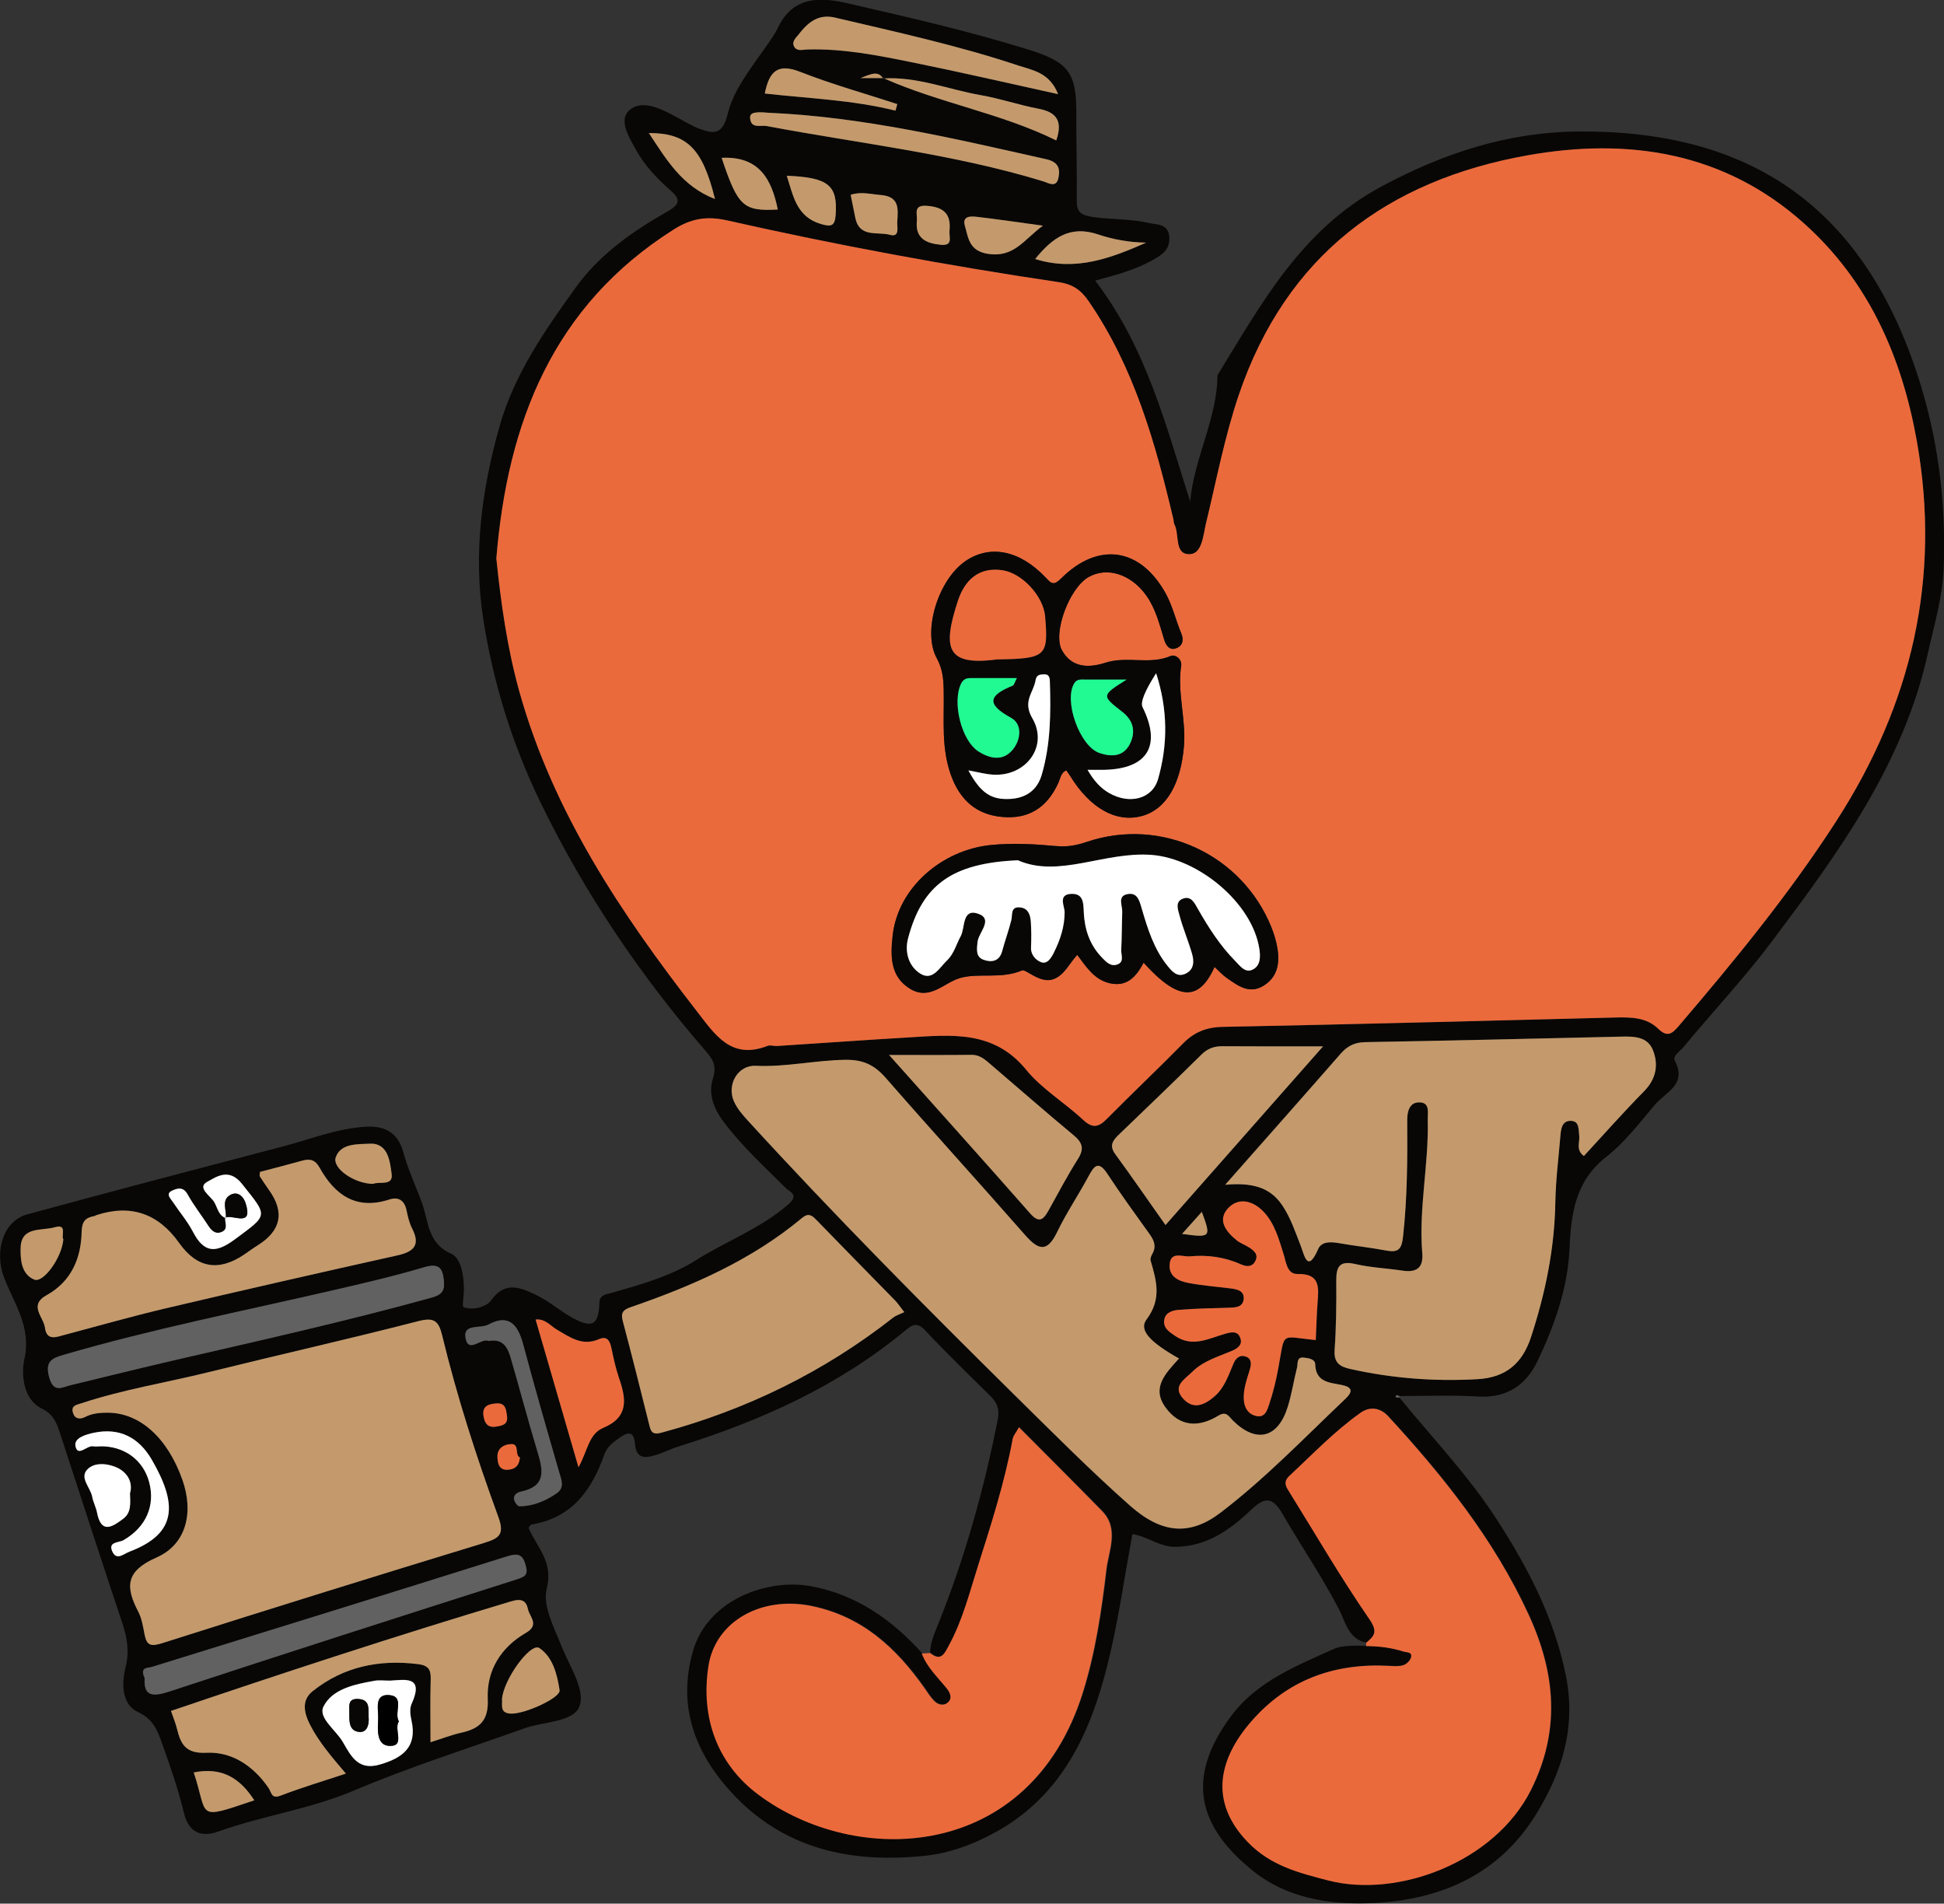 <?xml version="1.0" encoding="UTF-8"?>
<svg id="_레이어_2" data-name="레이어 2" xmlns="http://www.w3.org/2000/svg" viewBox="0 0 305.02 298.62">
  <rect x="0" y="0" width="305.02" height="298.62" fill="#333333" stroke="none"/>
  <defs>
    <style>
      .cls-1 {
        fill: #eb6a3c;
      }

      .cls-2 {
        fill: #fff;
      }

      .cls-3 {
        fill: #c49a6c;
      }

      .cls-4 {
        fill: #21f993;
      }

      .cls-5 {
        fill: #080706;
      }

      .cls-6 {
        fill: #616161;
      }
    </style>
  </defs>
  <g id="_레이어_1-2" data-name="레이어 1">
    <g>
      <path class="cls-5" d="m145.93,259.3c.03-1.61.66-2.99,1.26-4.49,4.18-10.38,7.19-21.13,9.36-32.12.3-1.54-.05-2.6-1.09-3.63-3.45-3.42-6.95-6.79-10.27-10.34-1.35-1.44-2.07-.9-3.28.1-10.44,8.62-22.54,14.05-35.34,18.05-1.29.4-2.48,1.01-3.75,1.4-1.66.51-2.99.52-3.18-1.71-.2-2.39-1.34-1.81-2.67-.86-.93.66-1.76,1.36-2.16,2.48-1.95,5.54-5.03,9.9-11.34,10.95-.29.05-.51.51-.54.53,1.33,3.14,3.94,5.29,2.85,9.57-.67,2.66,1.17,6.11,2.33,9.02,1.24,3.11,3.7,6.72,2.85,9.31-.86,2.61-5.57,2.46-8.59,3.53-8.97,3.2-18.08,6.08-26.84,9.79-6.9,2.93-14.29,3.92-21.26,6.42-2.61.93-4.64.29-5.42-2.94-.87-3.6-2.08-7.14-3.34-10.64-.73-2.04-1.32-3.98-3.86-5.15-2.54-1.18-2.6-4.44-1.96-6.96.63-2.49.28-4.66-.49-6.96-3.33-10.02-6.6-20.05-9.87-30.09-.5-1.52-1.07-2.76-2.72-3.57-3.26-1.59-3.21-5.91-2.79-7.76,1.17-5.21-1.75-8.91-3.25-13.01-1.39-3.79-.22-8.65,3.72-9.73,13.38-3.65,26.8-7.16,40.21-10.68,4.3-1.13,8.44-2.82,12.99-3.07,3.17-.17,5.03,1.21,5.78,3.98.76,2.82,2.04,5.45,3,8.17.95,2.69.84,6.18,4.52,7.78,1.57.68,1.99,3.45,2,5.57,0,.98-.32,2.73-.06,2.82,1.58.54,3.62-.07,4.34-1.09,2.21-3.11,4.67-1.95,7.03-.84,2.09.99,3.87,2.62,5.93,3.71,2.93,1.56,3.91.93,4.01-2.41.04-1.36,1.01-1.36,1.89-1.61,4.56-1.3,9.25-2.6,13.21-5.1,4.81-3.04,10.24-5.01,14.6-8.84,1.68-1.48.15-1.92-.39-2.46-3.41-3.4-6.95-6.61-9.87-10.52-1.67-2.24-2.34-4.47-1.61-6.77.61-1.91,0-2.92-1.05-4.14-10.33-11.91-19.09-24.86-26-39.08-4.44-9.15-7.43-18.75-8.99-28.74-1.59-10.22-.26-20.33,2.53-30.23,2.31-8.18,7.05-15.01,11.96-21.82,3.83-5.3,8.97-8.85,14.45-11.97,2.34-1.33,1.69-2.18.29-3.41-2.03-1.79-3.85-3.72-5.21-6.13-1.17-2.07-2.83-4.76-1.13-6.29,2.04-1.84,5.12-.18,7.38,1.02,1.22.65,2.5,1.46,3.75,1.9,1.91.67,3.49,1.11,4.32-2.34.91-3.81,3.69-7.26,6.03-10.6.67-.96,1.43-2.02,1.89-3.01,2.36-4.96,6.74-4.72,10.73-3.81,9.5,2.18,19.01,4.35,28.35,7.24,6.46,2,7.75,3.57,7.71,10.25-.02,4.48.11,8.97.07,13.45-.02,1.86.59,2.33,2.53,2.62,2.92.43,5.91.26,8.74.94,1.1.26,3.17.04,3.25,2.28.07,1.95-1.11,2.69-2.61,3.54-2.73,1.53-5.71,2.33-9.03,3.22,8.01,10.44,11.1,22.69,14.91,34.67.61-6.88,4.24-12.98,4.28-19.82,6.91-11.24,13.12-22.8,25.62-29.55,9.83-5.31,20-8.6,30.93-8.69,26.19-.23,44.33,11.05,53.22,37.96,3.25,9.85,4.57,20.01,4.18,30.46-.17,4.63-1.47,8.86-2.44,13.26-3.85,17.54-14.11,31.53-24.59,45.47-4.33,5.76-9.27,10.99-13.84,16.53-.54.65-1.71,1.34-1.31,2.1,1.96,3.73-1.47,4.93-3.12,6.87-2.41,2.84-4.71,5.9-7.61,8.16-4.84,3.77-5.56,8.86-5.79,14.31-.27,6.34-2.38,12.19-5.05,17.8-1.77,3.72-4.83,5.8-9.31,5.52-4.09-.25-8.2-.07-12.3-.07-.25-.11-.53-.39-.64.14.2.03.4.05.6.08,5.13,6.32,10.8,12.2,15.25,19.09,4.91,7.6,9.02,15.44,10.86,24.5,1.66,8.2-.62,15.27-4.74,21.91-6.03,9.73-15.62,13.56-26.51,13.84-6.22.16-12.61-.9-17.76-5.02-8.89-7.11-10.6-14.77-3.54-24.3,4.08-5.52,10.34-7.93,16.25-10.62,1.06-.48,3.31-.52,5.02-.43,1.97.01,3.91.23,5.8.84.56.18,1.42.03,1.25.9-.1.49-.68,1.07-1.17,1.24-.67.23-1.47.17-2.21.13-8.61-.48-16,2.15-21.73,8.75-4.99,5.75-6.69,12.45-.56,18.84,3.59,3.75,7.99,4.85,12.64,6.06,10.91,2.83,26.14-2.83,31.83-14.18,4.66-9.29,3.87-18.33-.36-27.51-5.44-11.8-13.42-21.77-22.12-31.21-.78-.84-2.42-1.76-4.26-.45-4.09,2.89-7.49,6.48-11.12,9.85-.82.76-.78,1.38-.26,2.22,4.23,6.79,8.25,13.73,12.79,20.32,1.37,1.99.74,2.61-.52,3.69-2.84-.52-3.34-3.35-4.29-5.19-2.7-5.22-6.02-10.04-8.94-15.1-1.64-2.84-2.96-2.37-4.94-.48-3.31,3.15-6.96,5.7-11.85,5.74-2.46.02-4.29-1.64-6.7-1.99-1.29,6.85-2.24,13.91-3.98,20.76-2.68,10.52-7.07,20.09-17.17,25.81-3.6,2.04-7.49,3.48-11.46,3.89-11.52,1.2-22.14-1.01-30.37-10.01-5.75-6.29-8.4-13.56-5.99-22.05,2.35-8.28,11.88-11.43,18.43-10.25,7.15,1.28,12.78,5.24,17.56,10.54.83,2.19,2.54,3.75,3.95,5.52.51.63.82,1.42.29,2.02-.67.76-1.62.58-2.3-.1-.6-.6-1.06-1.36-1.55-2.06-4.44-6.29-9.79-11.21-17.7-12.83-7.82-1.6-15.07,2.36-16.16,9.44-1.25,8.13,1.43,15.38,7.84,20.16,15.3,11.42,42.52,10.59,50.88-15.96,1.99-6.32,2.95-12.9,3.72-19.41.33-2.8,2.04-6.34-.68-9.12-4.26-4.34-8.57-8.63-13.04-13.14-.45.81-.88,1.28-.98,1.82-1.26,6.75-3.34,13.29-5.41,19.81-1.35,4.25-2.44,8.62-4.6,12.58-.67,1.22-1.23,2.63-2.95,1.19Zm-7.37-246.99c-.74-1.17-1.67-.83-3.53-.06h3.58c8.81,3.94,18.43,5.49,27.13,9.78,1.1-3.19-.09-4.46-2.82-4.98-3.05-.58-6.01-1.6-9.06-2.13-5.09-.89-9.99-2.96-15.3-2.61ZM35.43,191.09l-.1-.1c-.09.79.56,1.82-.56,2.27-.97.39-1.59-.2-2.1-1-1.07-1.65-2.3-3.21-3.25-4.93-.71-1.29-1.74-.88-2.47-.53-1.01.49-.16,1.24.2,1.79,1.02,1.55,2.25,2.99,3.11,4.62,1.76,3.37,3.57,3.45,6.61,1.19,5.27-3.91,5.21-3.52,1.09-8.7-2.05-2.58-4.08-1.04-5.43-.32-1.67.89.42,2.17,1.03,3.11.57.88.68,2.16,1.87,2.6Zm42.45-103.53c.72,6.99,1.7,14.1,3.65,21.05,5.29,18.84,15.92,34.71,27.74,49.93,2.88,3.72,5.39,7.78,11.17,5.53.43-.17.99.05,1.48.02,6.9-.45,13.8-.94,20.71-1.35,6.68-.4,13.31-1.14,18.38,5.07,2.48,3.04,6.05,5.16,8.96,7.88,1.47,1.37,2.4,1.15,3.69-.15,3.95-3.98,8.02-7.84,11.95-11.83,1.76-1.79,3.66-2.57,6.25-2.62,20.54-.4,41.07-.95,61.61-1.47,2.41-.06,4.86-.03,6.68,1.73,1.4,1.36,2.13.92,3.19-.32,8.82-10.32,17.42-20.79,24.8-32.24,11.81-18.31,16.45-38.09,12.62-59.61-2.34-13.17-7.55-25.06-17.73-34.16-12.51-11.18-27.57-13.46-43.38-10.64-21.95,3.92-37.81,15.72-45.24,37.49-2.25,6.61-3.53,13.44-5.17,20.2-.43,1.75-.58,4.78-2.51,4.87-2.56.11-1.59-3.12-2.48-4.73-.11-.21-.08-.49-.13-.73-2.84-12.02-6.17-23.85-13.29-34.21-1.17-1.7-2.42-2.66-4.7-3-17.46-2.6-34.83-5.81-52.05-9.69-3.25-.73-5.7-.26-8.38,1.44-18.87,11.95-26.05,30.16-27.81,51.55Zm107.1,125.56c-4.47-2.52-6.37-4.43-5.11-6.12,2.43-3.25,1.55-6.1.65-9.25-.09-.31.09-.75.27-1.06.66-1.16.29-2.09-.43-3.08-2.25-3.13-4.51-6.25-6.63-9.47-1.4-2.12-2.06-1.28-2.95.38-1.59,2.95-3.48,5.75-4.93,8.76-1.6,3.32-2.99,2.79-5.07.42-7.21-8.24-14.59-16.33-21.8-24.58-1.76-2.02-3.52-2.9-6.34-2.86-4.72.06-9.32,1.16-14.07.94-2.85-.13-4.59,2.98-3.42,5.6.49,1.1,1.34,2.08,2.17,2.99,13.53,14.8,27.64,29.03,41.91,43.11,5.94,5.85,11.82,11.78,18.06,17.3,5.03,4.45,9.45,4.72,14.22,1.08,7.03-5.37,13.17-11.77,19.58-17.85,1.18-1.12,1.11-1.83-.61-2.17-1.9-.38-4.06-.4-4.14-3.27-.02-.79-1.11-.95-1.81-1.02-1.15-.11-.88.96-1.04,1.58-.52,2.05-.83,4.15-1.46,6.16-1.52,4.9-4.92,5.75-8.56,2.18-.71-.69-1.03-1.61-2.36-.79-3.04,1.85-6.02,1.76-8.24-1.29-2.25-3.08-.07-5.32,2.09-7.68Zm7.28-27.28c4.01-.35,6.93.27,8.91,3.22,1.34,1.99,2.06,4.23,2.93,6.43.55,1.39,1.03,4.28,2.7.45.55-1.26,2.02-1.16,3.33-.93,2.45.43,4.93.69,7.37,1.15,1.93.36,2.41-.22,2.63-2.24.67-6.06.69-12.12.65-18.2,0-1.38.36-2.75,1.79-2.8,1.86-.06,1.4,1.61,1.43,2.81.17,6.95-1.44,13.83-.86,20.8.2,2.38-.91,3.11-3.12,2.78-2.46-.37-4.97-.47-7.38-1.03-2.54-.59-3.01.47-2.99,2.67.04,3.61,0,7.23-.26,10.83-.14,2,.83,2.6,2.46,2.96,6.58,1.47,13.22,1.98,19.95,1.6,4.43-.25,7.05-2.46,8.41-6.62,2.25-6.88,3.69-13.87,3.81-21.14.06-3.45.5-6.9.79-10.35.1-1.14.24-2.5,1.72-2.41,1.27.08,1.12,1.36,1.24,2.35.12,1-.58,2.2.73,3.16,3.15-3.41,6.19-6.86,9.42-10.13,1.93-1.95,2.32-4.19,1.41-6.48-.87-2.19-3.08-2.16-5.15-2.11-13.33.32-26.65.63-39.98.86-1.65.03-2.79.59-3.85,1.8-5.81,6.65-11.67,13.26-18.11,20.55ZM16.97,221.6c4.99.06,9.33,3.98,11.64,10.55,1.78,5.04.67,10.1-4.08,12.18-4.84,2.12-4.89,4.58-2.86,8.47.56,1.07.76,2.35.99,3.56.34,1.77.97,1.97,2.8,1.39,16.83-5.36,33.7-10.59,50.59-15.75,2.4-.73,3.09-1.42,2.11-4.08-3.41-9.32-6.46-18.78-8.8-28.43-.56-2.31-1.28-2.88-3.76-2.24-10.93,2.82-21.94,5.3-32.9,8-6.62,1.63-13.38,2.71-19.88,4.86-.86.28-1.8.38-1.34,1.64.36.99,1.27.82,1.85.53,1.17-.6,2.37-.67,3.62-.68Zm124.91-15.76c-.81-1.03-1.07-1.44-1.4-1.78-4.17-4.27-8.36-8.51-12.51-12.8-.73-.75-1.27-.92-2.15-.18-7.94,6.62-17.24,10.67-26.89,13.99-1.17.4-1.56.88-1.23,2.13,1.43,5.38,2.79,10.78,4.13,16.19.27,1.08.43,1.77,1.9,1.37,13.35-3.59,25.51-9.52,36.4-18.06.49-.38,1.12-.56,1.74-.86Zm-101.07-22.01c-.03.43-.1.59-.04.67.47.73.94,1.45,1.45,2.16q3.74,5.21-1.73,8.66c-.73.46-1.44.98-2.16,1.47q-6.03,4.08-10.2-1.81-4.96-7-12.99-4.37c-.12.04-.22.13-.34.15-1.39.25-1.93.85-1.97,2.48-.1,4.17-1.64,7.78-5.49,9.92-2.89,1.61-.48,3.42-.27,5.09.28,2.16,1.81,1.47,3.14,1.12,5.27-1.4,10.53-2.9,15.84-4.15,12.07-2.84,24.17-5.6,36.28-8.29,2.61-.58,3.7-1.59,2.34-4.25-.45-.87-.67-1.87-.87-2.84-.33-1.55-1.26-2.14-2.7-1.68-5.22,1.69-8.55-.71-10.95-5.02-.69-1.24-1.52-1.41-2.74-1.07-2.22.62-4.45,1.19-6.58,1.75Zm26.74,89.47c1.83-.58,3.31-1.16,4.84-1.5,2.88-.64,4.3-1.9,4.14-5.27-.2-4.49,2.08-8.13,5.99-10.39,2.17-1.26.58-2.5.33-3.68-.29-1.34-.96-1.76-2.65-1.26-17.91,5.35-35.66,11.18-53.37,17.19.33.98.71,1.87.94,2.8.6,2.43,1.36,3.93,4.62,3.76,4.03-.2,7.38,2.1,9.72,5.48.53.77.42,1.82,1.96,1.23,3.24-1.25,6.59-2.24,10.2-3.44-2.25-2.63-4.18-4.88-5.56-7.54-.99-1.91-1.49-3.93.35-5.39,4.84-3.86,10.46-5.01,16.56-4.24,1.58.2,2.01.85,1.96,2.36-.1,3.21-.03,6.42-.03,9.89Zm140.04-109.16c-5.85,0-10.81.02-15.77-.02-1.32-.01-2.34.35-3.31,1.31-4.25,4.2-8.56,8.33-12.87,12.47-.96.93-1.68,1.73-.65,3.15,2.63,3.59,5.15,7.25,7.88,11.12,8.22-9.32,16.18-18.34,24.72-28.03Zm-1.12,46.07c.09-1.98.13-3.96.29-5.94.19-2.37.38-4.49-3.13-4.42-1.67.04-1.8-1.83-2.2-3.09-.75-2.38-1.39-4.83-3.15-6.68-1.65-1.73-3.93-2.33-5.59-.52-1.71,1.87-.26,3.69,1.41,5.03.57.46,1.32.7,1.94,1.11.74.49,1.48,1.07.95,2.11-.52,1.01-1.45.88-2.26.52-2.57-1.15-5.26-1.51-8.02-1.25-1.16.11-3.08-.89-3.17,1.39-.07,1.85,1.49,2.51,2.99,2.79,2.19.41,4.43.58,6.64.86,1.04.13,2.14.41,1.99,1.7-.14,1.24-1.28,1.28-2.31,1.32-2.61.08-5.22.12-7.82.33-.94.08-2.11.34-2.32,1.53-.23,1.31.75,1.92,1.73,2.58,2.71,1.82,5.21.39,7.77-.34,1.02-.29,2.06-.55,2.46.76.32,1.06-.62,1.6-1.39,1.92-2.17.92-4.49,1.57-6.2,3.29-1.15,1.16-3.22,2.24-1.38,4.23,1.65,1.78,3.42.89,4.93-.43,1.55-1.36,2.15-3.31,2.94-5.13.4-.93,1.09-1.43,2.05-1.03.85.36.71,1.31.52,1.95-.46,1.55-1.05,3.06-.96,4.72.07,1.23.61,2.23,1.81,2.57,1.55.44,1.89-.95,2.21-1.92.58-1.76,1.03-3.58,1.37-5.41,1.12-6.06.19-5.09,5.93-4.55Zm-136.8-8.92c-.16-1.89-.41-3.31-3.08-2.52-4.74,1.41-9.57,2.53-14.39,3.64-14.11,3.26-28.33,6.06-42.25,10.12-1.98.58-2.89,1.13-2.23,3.53.68,2.48,1.97,1.56,3.36,1.22,5.53-1.34,11.06-2.71,16.6-3.99,13.27-3.06,26.56-6.03,39.69-9.65,1.31-.36,2.41-.71,2.29-2.36Zm69.82-35.8c7.92,8.87,15.07,16.81,22.12,24.84,1.44,1.64,2.11.99,2.91-.44,1.51-2.71,2.96-5.47,4.62-8.09,1.03-1.62.68-2.58-.71-3.73-4.4-3.65-8.7-7.43-13.05-11.14-.84-.71-1.64-1.46-2.91-1.45-3.95.05-7.9.02-12.98.02Zm-116.79,97.75c-.18,2.81,1.17,3,3.87,2.11,18.11-5.96,36.26-11.78,54.43-17.57,1.31-.42,1.92-.67,1.49-2.21-.5-1.79-1.24-1.96-2.95-1.41-18.53,5.83-37.1,11.56-55.66,17.32-.74.23-1.98-.02-1.18,1.77Zm68.07-33.1c1.43-2.56,1.61-5.22,3.85-6.16,4.09-1.71,3.63-4.57,2.5-7.84-.53-1.52-.86-3.12-1.19-4.7-.24-1.15-.66-1.94-1.99-1.37-2.59,1.12-4.53-.32-6.58-1.52-1-.59-1.83-1.73-3.32-1.57,2.23,7.69,4.37,15.04,6.72,23.14ZM166.03,14.77c-1.32-3.39-4.03-3.75-6.2-4.47-9.43-3.14-19.13-5.25-28.79-7.53-2.64-.62-4.26.76-5.69,2.61-.43.55-1.17,1.14-.72,1.95.44.78,1.33.46,2.02.44,5.64-.17,11.13.93,16.61,2.04,7.39,1.5,14.74,3.2,22.79,4.97Zm-45.48,2.92c-2.13-.21-2.9,0-2.85.8.12,1.77,1.63,1.1,2.59,1.28,14.5,2.74,29.23,4.34,43.42,8.68.8.25,2.02,1.09,2.37-.55.31-1.49-.03-2.5-1.9-2.92-14.41-3.23-28.78-6.66-43.62-7.29Zm-43.87,192.67c2.27-.42,2.98,1.07,3.45,2.69,1.42,4.87,2.71,9.79,4.18,14.65.87,2.87,1.47,5.43-2.54,6.28-.57.12-1.26.49-1.12,1.25.08.41.54,1.06.83,1.06,2.16,0,4.09-.83,5.83-2.02,1.33-.91.76-2.12.4-3.35-1.92-6.66-3.85-13.33-5.64-20.03-.82-3.06-2.22-4.85-5.48-3.09-1.24.67-4.05-.22-3.54,2.2.5,2.33,2.47-.2,3.61.37Zm-15.37,53.26c-1.05,0-1.82-.11-2.54.02-3.09.56-6.59,1.26-8,4.03-.9,1.78,1.94,3.69,3.03,5.58,1.36,2.37,2.48,4.51,5.85,3.52,3.54-1.04,5.86-2.74,4.92-6.92-.19-.83-.31-1.86.02-2.58,2.02-4.45-1.05-3.78-3.28-3.66Zm-45.6-36.74c3.74-.07,6.77,2.12,7.7,5.61.99,3.72-.52,7.09-4.02,9.11-.73.42-2.43.22-1.78,1.73.67,1.56,1.79.42,2.75.06,7.63-2.9,7.39-7.65,3.45-14.44-2.01-3.46-5.03-5.04-9.06-4.2-1.28.27-3.17.81-2.9,2.11.37,1.75,1.78-.16,2.76.02.36.06.74.01,1.11.01Zm63.06,39.62c.09,1.01-.4,2.27,1.45,2.32,2.15.05,7.76-2.48,7.58-3.68-.37-2.51-1.06-5.16-3.16-6.6-1.37-.94-5.61,4.86-5.88,7.97ZM140.5,17.36c.1-.35.19-.69.29-1.04-5.08-1.66-10.25-3.09-15.22-5.05-3.55-1.4-4.88-.09-5.57,3.39,6.96.79,13.83,1.02,20.5,2.69Zm39.31,20.71c-2.6-.03-5.16-.5-7.5-1.28-4.44-1.5-7.18.51-9.9,3.85,6.41,1.99,11.91-.16,17.4-2.56ZM20.4,234.19c.47-1.7-.45-3.26-2.12-4-1.42-.63-3.45-.85-4.57.29-1.32,1.34.47,2.85.74,4.32.15.84.59,1.63.75,2.46.66,3.42,2.4,2.27,4.12.98,1.27-.95,1.13-2.37,1.06-4.05ZM163.63,35.4c-3.89-.53-7.13-1.01-10.39-1.39-.94-.11-2.29-.14-1.85,1.39.56,1.94.64,4,3.74,4.44,4,.56,5.54-2.26,8.5-4.44Zm-51.45-4.19c-1.94-7.92-4.39-10.36-10.37-10.35,2.75,4.17,5.2,8.35,10.37,10.35Zm1.05-6.46c2.55,7.64,3.38,8.41,8.81,8.11-.95-4.7-2.88-8.41-8.81-8.11Zm-54.68,160.95c.95-.42,3.15.39,2.9-1.53-.26-1.97-.55-4.94-3.46-4.77-1.8.1-4.51-.1-5.3,2.11-.63,1.75,2.96,4.2,5.86,4.19Zm-28.15,92.33c2.33,7,.18,7.52,9.5,4.37-2.21-3.43-5.02-5.27-9.5-4.37ZM123.45,27.57c1.01,3.14,1.5,6.45,5.39,7.57,1.59.46,2.16.34,2.28-1.47.32-4.61-1.12-5.84-7.67-6.11ZM9.94,194.41c-.41-.52.71-2.49-1.36-1.89-2.01.59-5.25-.18-5.34,3.19-.05,1.77.06,4.17,2.13,5.01,1.45.59,4.34-3.45,4.57-6.31ZM133.48,30.56c.25,1.24.49,2.42.73,3.61.64,3.18,3.49,2.13,5.41,2.66,1.62.45,1.12-1.18,1.17-2.02.12-1.96.43-3.98-2.59-4.22-1.59-.12-3.13-.58-4.71-.03Zm15.5,5.69c.3-2.65-.87-3.75-3.5-3.96-2.27-.18-1.51,1.28-1.61,2.32-.29,2.77,1.4,3.56,3.75,3.79,2.01.19,1.26-1.25,1.37-2.15Zm-67.41,192.38c-.85-.37-.02-2.09-1.29-2.1-.97-.01-2.26.52-2.23,1.94.02.96.18,2.1,1.51,2.09,1.01-.01,1.9-.44,2.01-1.93Zm-3.86-4.81c.98-.16,2.05-.27,1.85-1.69-.13-.96-.21-2.07-1.61-1.98-1.15.08-2.3.33-2.09,1.88.13,1.01.52,1.93,1.85,1.79Zm107.76-30.26c4.53.61,4.58.55,3.1-3.46-.95,1.06-1.84,2.06-3.1,3.46Z"/>
      <path class="cls-1" d="m214.35,257.71c1.26-1.08,1.89-1.7.52-3.69-4.54-6.58-8.56-13.52-12.79-20.32-.52-.84-.56-1.46.26-2.22,3.63-3.37,7.03-6.96,11.12-9.85,1.85-1.3,3.49-.39,4.26.45,8.7,9.44,16.69,19.41,22.12,31.21,4.23,9.18,5.02,18.22.36,27.51-5.69,11.34-20.92,17.01-31.83,14.18-4.65-1.21-9.05-2.31-12.64-6.06-6.12-6.39-4.43-13.08.56-18.84,5.73-6.61,13.12-9.23,21.73-8.75.74.04,1.54.1,2.21-.13.49-.17,1.07-.75,1.17-1.24.18-.87-.68-.72-1.25-.9-1.89-.6-3.83-.83-5.8-.84.02-.17.01-.35-.01-.52Z"/>
      <path class="cls-1" d="m145.93,259.3c1.73,1.44,2.29.03,2.95-1.19,2.16-3.96,3.25-8.33,4.6-12.58,2.07-6.52,4.16-13.06,5.41-19.81.1-.54.54-1.01.98-1.82,4.48,4.5,8.79,8.79,13.04,13.14,2.72,2.77,1.01,6.31.68,9.12-.77,6.51-1.73,13.08-3.72,19.41-8.36,26.55-35.58,27.38-50.88,15.96-6.41-4.78-9.09-12.03-7.84-20.16,1.09-7.09,8.35-11.04,16.16-9.44,7.91,1.62,13.26,6.53,17.7,12.83.5.7.95,1.46,1.55,2.06.68.68,1.63.85,2.3.1.53-.6.21-1.39-.29-2.02-1.42-1.77-3.12-3.33-3.95-5.52.43-.02.86-.05,1.29-.07Z"/>
      <path class="cls-6" d="m219.55,219.26c-.2-.03-.4-.05-.6-.08.11-.53.39-.25.64-.14l-.04.22Z"/>
      <path class="cls-1" d="m77.88,87.56c1.76-21.4,8.94-39.6,27.81-51.55,2.68-1.7,5.13-2.17,8.38-1.44,17.22,3.89,34.59,7.09,52.05,9.69,2.28.34,3.53,1.3,4.7,3,7.12,10.36,10.46,22.19,13.29,34.21.06.24.02.53.13.73.89,1.62-.08,4.85,2.48,4.73,1.93-.09,2.08-3.12,2.51-4.87,1.64-6.75,2.92-13.59,5.17-20.2,7.43-21.77,23.29-33.57,45.24-37.49,15.81-2.82,30.87-.54,43.38,10.64,10.18,9.09,15.38,20.99,17.73,34.16,3.83,21.52-.8,41.3-12.62,59.61-7.38,11.45-15.98,21.92-24.8,32.24-1.06,1.24-1.79,1.68-3.19.32-1.82-1.76-4.26-1.79-6.68-1.73-20.53.52-41.07,1.07-61.61,1.47-2.59.05-4.49.83-6.25,2.62-3.93,3.99-8.01,7.85-11.95,11.83-1.28,1.29-2.22,1.52-3.69.15-2.91-2.72-6.48-4.84-8.96-7.88-5.07-6.21-11.7-5.47-18.38-5.07-6.91.41-13.81.91-20.71,1.35-.49.03-1.06-.19-1.48-.02-5.77,2.25-8.28-1.82-11.17-5.53-11.82-15.22-22.44-31.09-27.74-49.93-1.95-6.95-2.93-14.06-3.65-21.05Zm89.43,33.28c.2.28.42.57.6.87,3.12,5.06,7.18,7.35,11.17,6.31,3.95-1.03,6.21-5.13,6.69-11.02.34-4.23-1.08-8.34-.44-12.56.16-1.02-.91-1.86-1.65-1.54-3.32,1.42-6.86-.04-10.23,1.05-2.52.81-5.25.9-6.83-1.96-1.48-2.67,1.14-9.74,4.17-11.47,2.91-1.66,6.67-.46,9.05,2.87,1.48,2.07,2.08,4.5,2.8,6.87.28.92.81,1.76,1.79,1.46,1.08-.33,1.39-1.23.9-2.41-.86-2.06-1.36-4.3-2.43-6.23-3.99-7.19-10.57-8.15-16.39-2.36-1.27,1.27-1.6.75-2.51-.2-4.04-4.23-8.69-5.12-12.5-2.52-4.28,2.92-6.82,11.04-4.52,15.24.9,1.64,1.05,3.17,1.09,4.94.11,4.69-.5,9.45,1.37,14.01,1.6,3.91,4.47,5.89,8.58,6,3.95.11,6.54-1.99,8.09-5.51.29-.67.35-1.48,1.2-1.85Zm23.26,30.82c.66.61,1.25,1.28,1.95,1.76,1.74,1.21,3.54,2.59,5.78,1.18,2.21-1.38,2.53-3.58,2.13-5.92-.19-1.09-.52-2.18-.93-3.22-4.61-11.45-17.32-17.35-29-13.39-1.57.53-3.04.8-4.71.65-3.42-.31-6.81-.52-10.31-.17-7.69.77-14.57,6.69-15.4,14.18-.35,3.14-.45,6.43,2.71,8.36,3.18,1.94,5.33-1,7.97-1.71,2.92-.79,6.37.23,9.62-1.16.59-.25,2.83,2.1,4.87,1.39,1.79-.63,2.51-2.48,3.79-3.83,1.47,1.98,2.71,3.9,5.1,4.45,2.74.63,4.17-1.08,5.31-3.22,5.4,5.98,8.68,6.16,11.14.64Z"/>
      <path class="cls-3" d="m184.98,213.12c-2.16,2.37-4.34,4.6-2.09,7.68,2.22,3.05,5.2,3.14,8.24,1.29,1.33-.81,1.65.1,2.36.79,3.64,3.57,7.03,2.72,8.56-2.18.63-2.01.94-4.12,1.46-6.16.16-.62-.11-1.69,1.04-1.58.71.07,1.79.23,1.81,1.02.08,2.86,2.24,2.89,4.14,3.27,1.72.34,1.79,1.05.61,2.17-6.41,6.08-12.55,12.48-19.58,17.85-4.77,3.64-9.19,3.38-14.22-1.08-6.24-5.52-12.12-11.45-18.06-17.3-14.27-14.08-28.38-28.31-41.91-43.11-.83-.91-1.68-1.89-2.17-2.99-1.17-2.62.57-5.73,3.42-5.6,4.74.22,9.35-.88,14.07-.94,2.82-.04,4.58.84,6.34,2.86,7.2,8.25,14.58,16.34,21.8,24.58,2.08,2.37,3.47,2.9,5.07-.42,1.45-3.01,3.35-5.81,4.93-8.76.89-1.65,1.55-2.5,2.95-.38,2.12,3.22,4.38,6.34,6.63,9.47.71.99,1.09,1.92.43,3.08-.18.31-.36.76-.27,1.06.9,3.16,1.79,6-.65,9.25-1.26,1.68.64,3.6,5.11,6.12Z"/>
      <path class="cls-3" d="m192.26,185.83c6.44-7.3,12.3-13.9,18.11-20.55,1.06-1.21,2.2-1.77,3.85-1.8,13.33-.24,26.66-.55,39.98-.86,2.06-.05,4.28-.08,5.15,2.11.91,2.29.52,4.53-1.41,6.48-3.23,3.27-6.27,6.72-9.42,10.13-1.31-.97-.61-2.16-.73-3.16-.12-1,.03-2.28-1.24-2.35-1.48-.09-1.63,1.27-1.72,2.41-.29,3.45-.73,6.89-.79,10.35-.12,7.27-1.56,14.25-3.81,21.14-1.36,4.16-3.97,6.37-8.41,6.62-6.74.38-13.37-.13-19.95-1.6-1.63-.36-2.6-.96-2.46-2.96.25-3.6.29-7.22.26-10.83-.02-2.2.45-3.26,2.99-2.67,2.41.56,4.93.66,7.38,1.03,2.21.33,3.32-.4,3.12-2.78-.57-6.97,1.03-13.85.86-20.8-.03-1.2.43-2.87-1.43-2.81-1.43.04-1.8,1.41-1.79,2.8.04,6.07.02,12.14-.65,18.2-.22,2.02-.71,2.6-2.63,2.24-2.44-.46-4.92-.72-7.37-1.15-1.31-.23-2.78-.33-3.33.93-1.67,3.84-2.16.94-2.7-.45-.87-2.2-1.59-4.44-2.93-6.43-1.98-2.94-4.9-3.56-8.91-3.22Z"/>
      <path class="cls-3" d="m16.97,221.6c-1.25.01-2.45.08-3.62.68-.58.3-1.49.46-1.85-.53-.46-1.26.47-1.36,1.34-1.64,6.5-2.15,13.26-3.22,19.88-4.86,10.96-2.71,21.97-5.19,32.9-8,2.48-.64,3.2-.07,3.76,2.24,2.34,9.65,5.39,19.11,8.8,28.43.97,2.66.29,3.34-2.11,4.08-16.89,5.15-33.76,10.39-50.59,15.75-1.83.58-2.46.38-2.8-1.39-.23-1.21-.43-2.49-.99-3.56-2.03-3.89-1.98-6.35,2.86-8.47,4.75-2.08,5.86-7.14,4.08-12.18-2.32-6.57-6.65-10.49-11.64-10.54Z"/>
      <path class="cls-3" d="m141.88,205.83c-.62.3-1.25.48-1.74.86-10.89,8.54-23.05,14.47-36.4,18.06-1.47.4-1.64-.29-1.9-1.37-1.34-5.41-2.71-10.81-4.13-16.19-.33-1.25.06-1.73,1.23-2.13,9.66-3.33,18.95-7.37,26.89-13.99.88-.74,1.42-.57,2.15.18,4.15,4.29,8.34,8.53,12.51,12.8.33.34.59.74,1.4,1.78Z"/>
      <path class="cls-3" d="m40.81,183.83c2.12-.56,4.36-1.13,6.58-1.75,1.22-.34,2.05-.17,2.74,1.07,2.4,4.31,5.74,6.71,10.95,5.02,1.44-.47,2.37.13,2.7,1.68.2.97.43,1.97.87,2.84,1.36,2.65.27,3.67-2.34,4.25-12.11,2.69-24.2,5.45-36.28,8.29-5.31,1.25-10.56,2.75-15.84,4.15-1.33.35-2.86,1.04-3.14-1.12-.21-1.68-2.62-3.49.27-5.09,3.85-2.14,5.4-5.75,5.49-9.92.04-1.63.57-2.23,1.97-2.48.12-.02.22-.11.34-.15q8.03-2.63,12.99,4.37,4.17,5.89,10.2,1.81c.72-.49,1.42-1.01,2.16-1.47q5.47-3.45,1.73-8.66c-.5-.7-.98-1.43-1.45-2.16-.05-.08.01-.24.04-.67Z"/>
      <path class="cls-3" d="m67.55,273.3c0-3.47-.07-6.68.03-9.89.05-1.51-.38-2.16-1.96-2.36-6.1-.76-11.72.38-16.56,4.24-1.84,1.47-1.34,3.49-.35,5.39,1.38,2.65,3.32,4.9,5.56,7.54-3.61,1.2-6.95,2.19-10.2,3.44-1.53.59-1.42-.45-1.96-1.23-2.34-3.38-5.69-5.68-9.72-5.48-3.26.16-4.02-1.33-4.62-3.76-.23-.93-.61-1.82-.94-2.8,17.71-6.01,35.46-11.83,53.37-17.19,1.69-.51,2.37-.08,2.65,1.26.25,1.18,1.85,2.42-.33,3.68-3.92,2.26-6.2,5.9-5.99,10.39.15,3.37-1.27,4.63-4.14,5.27-1.53.34-3.01.92-4.84,1.5Z"/>
      <path class="cls-3" d="m207.59,164.14c-8.54,9.68-16.5,18.7-24.72,28.03-2.73-3.86-5.25-7.53-7.88-11.12-1.04-1.41-.32-2.22.65-3.15,4.31-4.14,8.62-8.27,12.87-12.47.97-.96,1.99-1.32,3.31-1.31,4.96.04,9.92.02,15.77.02Z"/>
      <path class="cls-1" d="m206.47,210.21c-5.74-.54-4.8-1.51-5.93,4.55-.34,1.83-.78,3.65-1.37,5.41-.32.97-.66,2.36-2.21,1.92-1.2-.34-1.74-1.34-1.81-2.57-.09-1.65.5-3.17.96-4.72.19-.64.34-1.59-.52-1.95-.96-.41-1.65.1-2.05,1.03-.78,1.82-1.39,3.77-2.94,5.13-1.51,1.32-3.28,2.22-4.93.43-1.84-1.99.23-3.07,1.38-4.23,1.72-1.72,4.03-2.37,6.2-3.29.76-.32,1.71-.86,1.39-1.92-.39-1.31-1.44-1.05-2.46-.76-2.55.73-5.06,2.16-7.77.34-.98-.66-1.96-1.27-1.73-2.58.21-1.19,1.38-1.46,2.32-1.53,2.6-.21,5.21-.25,7.82-.33,1.03-.03,2.16-.07,2.31-1.32.15-1.29-.95-1.57-1.99-1.7-2.22-.28-4.45-.45-6.64-.86-1.49-.28-3.06-.93-2.99-2.79.09-2.28,2.01-1.28,3.17-1.39,2.76-.26,5.45.1,8.02,1.25.82.37,1.75.5,2.26-.52.53-1.04-.21-1.62-.95-2.11-.62-.41-1.36-.65-1.94-1.11-1.67-1.33-3.12-3.16-1.41-5.03,1.66-1.81,3.94-1.22,5.59.52,1.76,1.85,2.4,4.31,3.15,6.68.4,1.26.53,3.13,2.2,3.09,3.51-.07,3.31,2.05,3.13,4.42-.15,1.97-.19,3.96-.29,5.94Z"/>
      <path class="cls-6" d="m69.66,201.29c.12,1.65-.97,2-2.28,2.36-13.13,3.62-26.42,6.59-39.69,9.65-5.55,1.28-11.07,2.65-16.6,3.99-1.39.34-2.68,1.26-3.36-1.22-.66-2.4.25-2.96,2.23-3.53,13.92-4.06,28.14-6.86,42.25-10.12,4.82-1.11,9.65-2.23,14.39-3.64,2.68-.8,2.92.62,3.08,2.51Z"/>
      <path class="cls-3" d="m139.49,165.49c5.08,0,9.03.03,12.98-.02,1.27-.01,2.07.74,2.91,1.45,4.35,3.71,8.65,7.49,13.05,11.14,1.39,1.15,1.74,2.11.71,3.73-1.66,2.62-3.11,5.38-4.62,8.09-.8,1.43-1.47,2.09-2.91.44-7.05-8.02-14.2-15.96-22.12-24.84Z"/>
      <path class="cls-6" d="m22.7,263.24c-.8-1.79.44-1.54,1.18-1.77,18.56-5.75,37.12-11.48,55.66-17.32,1.72-.54,2.46-.37,2.95,1.41.43,1.54-.18,1.79-1.49,2.21-18.16,5.79-36.32,11.61-54.43,17.57-2.71.89-4.06.71-3.87-2.11Z"/>
      <path class="cls-1" d="m90.76,230.14c-2.35-8.1-4.49-15.45-6.72-23.14,1.49-.17,2.32.98,3.32,1.57,2.05,1.2,3.99,2.64,6.58,1.52,1.32-.57,1.74.21,1.99,1.37.33,1.58.67,3.17,1.19,4.7,1.13,3.27,1.59,6.14-2.5,7.84-2.24.94-2.42,3.6-3.85,6.16Z"/>
      <path class="cls-3" d="m166.03,14.77c-8.05-1.77-15.4-3.47-22.79-4.97-5.47-1.11-10.96-2.21-16.61-2.04-.68.02-1.58.34-2.02-.44-.45-.8.29-1.4.72-1.95,1.43-1.84,3.05-3.23,5.69-2.61,9.66,2.27,19.37,4.39,28.79,7.53,2.18.72,4.88,1.08,6.2,4.47Z"/>
      <path class="cls-3" d="m120.55,17.69c14.85.63,29.22,4.06,43.62,7.29,1.86.42,2.21,1.43,1.9,2.92-.34,1.64-1.56.8-2.37.55-14.18-4.34-28.91-5.94-43.42-8.68-.96-.18-2.47.49-2.59-1.28-.05-.8.72-1.01,2.85-.8Z"/>
      <path class="cls-6" d="m76.68,210.36c-1.14-.57-3.12,1.96-3.61-.37-.51-2.42,2.3-1.53,3.54-2.2,3.26-1.76,4.66.03,5.48,3.09,1.79,6.7,3.71,13.37,5.64,20.03.36,1.23.93,2.44-.4,3.35-1.75,1.19-3.68,2.02-5.83,2.02-.29,0-.75-.65-.83-1.06-.14-.76.55-1.13,1.12-1.25,4-.85,3.41-3.41,2.54-6.28-1.47-4.86-2.76-9.77-4.18-14.65-.47-1.62-1.18-3.1-3.45-2.69Z"/>
      <path class="cls-2" d="m61.3,263.63c2.23-.12,5.3-.79,3.28,3.66-.33.72-.21,1.75-.02,2.58.94,4.18-1.37,5.88-4.92,6.92-3.37.99-4.49-1.15-5.85-3.52-1.08-1.89-3.93-3.8-3.03-5.58,1.41-2.78,4.91-3.48,8-4.03.72-.13,1.49-.02,2.54-.02Zm1.27,6.4c-.82-1.36,1-3.95-1.55-4.12-2.37-.16-1.63,2.24-1.69,3.7-.07,1.73-.32,4.26,1.87,4.27,2.38,0,.55-2.58,1.36-3.84Zm-4.74-.67c-.04-1.38.23-2.75-1.66-2.84-1.58-.08-1.36,1.01-1.36,1.98,0,1.34-.16,3.05,1.58,3.19,1.27.1,1.54-1.31,1.44-2.32Z"/>
      <path class="cls-2" d="m15.71,226.89c-.37,0-.75.05-1.11-.01-.97-.17-2.39,1.73-2.76-.02-.27-1.3,1.62-1.84,2.9-2.11,4.03-.84,7.05.75,9.06,4.2,3.94,6.79,4.19,11.54-3.45,14.44-.96.36-2.08,1.5-2.75-.06-.65-1.51,1.05-1.31,1.78-1.73,3.5-2.02,5.02-5.39,4.02-9.11-.93-3.49-3.95-5.68-7.7-5.61Z"/>
      <path class="cls-2" d="m35.43,191.09c-1.2-.43-1.3-1.72-1.87-2.6-.61-.93-2.7-2.22-1.03-3.11,1.35-.72,3.37-2.27,5.43.32,4.12,5.18,4.18,4.79-1.09,8.7-3.04,2.25-4.85,2.18-6.61-1.19-.85-1.64-2.09-3.07-3.11-4.62-.36-.55-1.21-1.3-.2-1.79.73-.35,1.76-.76,2.47.53.95,1.72,2.18,3.27,3.25,4.93.52.8,1.14,1.4,2.1,1,1.12-.46.47-1.48.56-2.27,1.24-.54,4.46,1.65,3.2-2.28-.31-.95-1.18-1.87-2.29-1.31-1.62.81-.63,2.43-.8,3.69Z"/>
      <path class="cls-3" d="m138.56,12.31c5.3-.34,10.2,1.72,15.29,2.61,3.05.53,6.02,1.55,9.06,2.13,2.73.52,3.92,1.79,2.82,4.98-8.69-4.29-18.32-5.85-27.13-9.78l-.05.06Z"/>
      <path class="cls-3" d="m78.77,266.5c.26-3.11,4.5-8.91,5.87-7.97,2.1,1.44,2.78,4.09,3.16,6.6.18,1.21-5.43,3.74-7.58,3.68-1.85-.05-1.37-1.3-1.45-2.32Z"/>
      <path class="cls-3" d="m140.5,17.36c-6.67-1.67-13.54-1.91-20.5-2.69.69-3.48,2.02-4.79,5.57-3.39,4.97,1.95,10.14,3.39,15.22,5.05-.1.35-.19.69-.29,1.04Z"/>
      <path class="cls-3" d="m179.82,38.07c-5.49,2.4-11,4.56-17.4,2.56,2.72-3.34,5.46-5.35,9.9-3.85,2.34.79,4.9,1.25,7.5,1.28Z"/>
      <path class="cls-2" d="m20.4,234.19c.06,1.68.21,3.1-1.06,4.05-1.73,1.3-3.46,2.44-4.12-.98-.16-.84-.6-1.62-.75-2.46-.27-1.47-2.06-2.98-.74-4.32,1.12-1.14,3.15-.92,4.57-.29,1.66.74,2.58,2.3,2.12,4Z"/>
      <path class="cls-3" d="m163.63,35.4c-2.96,2.18-4.5,5-8.5,4.44-3.1-.44-3.18-2.5-3.74-4.44-.44-1.53.91-1.5,1.85-1.39,3.26.38,6.5.86,10.39,1.39Z"/>
      <path class="cls-3" d="m112.18,31.22c-5.17-2-7.62-6.18-10.37-10.35,5.98,0,8.43,2.43,10.37,10.35Z"/>
      <path class="cls-3" d="m113.23,24.76c5.93-.29,7.85,3.41,8.81,8.11-5.42.29-6.26-.47-8.81-8.11Z"/>
      <path class="cls-3" d="m58.55,185.71c-2.9,0-6.49-2.44-5.86-4.19.79-2.21,3.5-2.01,5.3-2.11,2.92-.16,3.2,2.81,3.46,4.77.25,1.92-1.95,1.11-2.9,1.53Z"/>
      <path class="cls-3" d="m30.4,278.04c4.48-.9,7.29.95,9.5,4.37-9.32,3.14-7.17,2.63-9.5-4.37Z"/>
      <path class="cls-3" d="m123.45,27.57c6.55.27,7.99,1.5,7.67,6.11-.12,1.8-.7,1.93-2.28,1.47-3.89-1.13-4.37-4.43-5.39-7.57Z"/>
      <path class="cls-3" d="m9.94,194.41c-.23,2.86-3.12,6.9-4.57,6.31-2.07-.85-2.18-3.24-2.13-5.01.09-3.37,3.32-2.6,5.34-3.19,2.07-.6.95,1.37,1.36,1.89Z"/>
      <path class="cls-3" d="m133.48,30.56c1.59-.55,3.13-.09,4.71.03,3.02.24,2.71,2.26,2.59,4.22-.05.84.44,2.47-1.17,2.02-1.91-.53-4.76.52-5.41-2.66-.24-1.19-.48-2.37-.73-3.61Z"/>
      <path class="cls-3" d="m148.98,36.25c-.11.9.64,2.35-1.37,2.15-2.34-.23-4.03-1.02-3.75-3.79.11-1.04-.66-2.5,1.61-2.32,2.63.2,3.8,1.31,3.5,3.96Z"/>
      <path class="cls-1" d="m81.57,228.63c-.1,1.48-.99,1.91-2.01,1.93-1.33.02-1.49-1.13-1.51-2.09-.03-1.42,1.25-1.95,2.23-1.94,1.27.01.44,1.73,1.29,2.1Z"/>
      <path class="cls-1" d="m77.7,223.81c-1.33.15-1.71-.77-1.85-1.78-.21-1.55.94-1.81,2.09-1.88,1.4-.09,1.48,1.02,1.61,1.98.2,1.42-.87,1.52-1.85,1.68Z"/>
      <path class="cls-3" d="m185.47,193.56c1.25-1.4,2.15-2.4,3.1-3.46,1.48,4.01,1.43,4.07-3.1,3.46Z"/>
      <path class="cls-3" d="m138.61,12.25h-3.58c1.86-.77,2.79-1.11,3.53.06,0,0,.05-.06.05-.06Z"/>
      <path class="cls-5" d="m167.31,120.84c-.84.37-.9,1.18-1.2,1.85-1.55,3.52-4.14,5.62-8.09,5.51-4.12-.11-6.98-2.09-8.58-6-1.86-4.56-1.26-9.32-1.37-14.01-.04-1.77-.19-3.3-1.09-4.94-2.3-4.2.23-12.32,4.52-15.24,3.82-2.6,8.46-1.71,12.5,2.52.91.95,1.24,1.47,2.51.2,5.82-5.79,12.4-4.83,16.39,2.36,1.07,1.93,1.57,4.17,2.43,6.23.49,1.18.18,2.08-.9,2.41-.99.3-1.51-.53-1.79-1.46-.72-2.38-1.32-4.8-2.8-6.87-2.37-3.33-6.14-4.54-9.05-2.87-3.02,1.73-5.65,8.79-4.17,11.47,1.58,2.86,4.32,2.77,6.83,1.96,3.37-1.09,6.91.38,10.23-1.05.74-.32,1.81.52,1.65,1.54-.64,4.22.78,8.33.44,12.56-.48,5.89-2.74,10-6.69,11.02-4,1.04-8.05-1.25-11.17-6.31-.19-.3-.41-.58-.6-.87Zm-11-17.38c7.83-.12,8.2-.45,7.66-6.77-.26-3.12-3.55-6.76-6.68-7.22-3.78-.56-5.96,1.61-7.01,4.82-2.39,7.34-1.87,10.21,6.02,9.18Zm3.23,2.92c-2.63,0-4.97,0-7.31,0-.68,0-1.14.25-1.45.91-1.39,2.91.06,8.86,2.72,10.58,1.79,1.15,3.85,1.61,5.39-.25,1.31-1.57,1.54-4.03-.24-5-3.94-2.16-3.55-3.51.23-5.05.25-.1.35-.6.66-1.18Zm17.24.22c-2.18,0-4.36,0-6.54,0-.61,0-1.25-.1-1.66.53-1.76,2.7.81,9.96,3.94,11,1.93.64,3.81.57,4.8-1.52.88-1.87.52-3.6-1.24-4.95-3.29-2.55-3.27-2.57.69-5.06Zm-6.13,14.16c1.06,1.81,2.05,2.86,3.36,3.62,3.19,1.86,6.81.98,7.71-2.2,1.54-5.4,1.54-10.86-.31-16.58q-2.68,4.2-2.13,5.32c2.99,6.03.8,9.66-5.95,9.83-.73.02-1.46,0-2.67,0Zm-18.71.08c1.94,3.58,3.6,4.63,6.52,4.48,2.52-.13,4.28-1.39,4.98-3.75,1.41-4.77,1.45-9.69,1.29-14.62-.02-.67-.1-1.23-.98-1.18-.64.04-1.14.11-1.27.94-.32,1.94-2.07,3.27-.51,5.94,2.59,4.43-1.02,9.17-6.15,8.86-1.19-.07-2.37-.4-3.88-.67Z"/>
      <path class="cls-5" d="m190.57,151.66c-2.46,5.52-5.74,5.34-11.14-.64-1.14,2.14-2.57,3.85-5.31,3.22-2.39-.55-3.63-2.47-5.1-4.45-1.28,1.35-2,3.2-3.79,3.83-2.04.71-4.27-1.64-4.87-1.39-3.25,1.39-6.7.37-9.62,1.16-2.64.71-4.8,3.65-7.97,1.71-3.16-1.93-3.06-5.22-2.71-8.36.83-7.48,7.71-13.4,15.4-14.18,3.51-.35,6.89-.14,10.31.17,1.67.15,3.14-.11,4.71-.65,11.68-3.96,24.39,1.93,29,13.39.42,1.03.74,2.12.93,3.22.4,2.35.07,4.54-2.13,5.92-2.24,1.41-4.04.03-5.78-1.18-.7-.49-1.28-1.15-1.95-1.76Zm-30.86-16.71c-10.35.45-15.01,3.87-17.22,12.27-.56,2.14.11,4.35,1.89,5.49,1.96,1.26,3.05-.92,4.24-2.06,1.08-1.03,1.44-2.53,2.14-3.8.71-1.3.18-4.39,2.72-3.52,2.45.84.12,2.92-.07,4.36-.16,1.29-.28,2.42.88,2.85,1.1.42,2.5.41,2.96-1.3.44-1.64,1.04-3.24,1.44-4.88.22-.91-.16-2.2,1.43-2.01,1.2.14,1.56,1.16,1.63,2.16.1,1.36.1,2.74.04,4.11-.05,1.2.79,2,1.56,2.31,1,.4,1.63-.72,2.03-1.51.99-1.98,1.68-4.03,1.68-6.33,0-.96-1.1-2.8,1.08-2.87,1.96-.06,1.86,1.59,1.93,2.97.13,2.64.93,5,2.79,6.96.71.74,1.44,1.56,2.54,1.12,1.06-.43.5-1.5.54-2.28.11-1.99.1-3.98.16-5.97.03-1-.79-2.45.81-2.76,1.57-.3,1.87.98,2.26,2.3.92,3.14,1.89,6.3,4,8.91.69.86,1.49,1.87,2.8,1.3,1.43-.62,1.44-1.95,1.07-3.2-.59-1.99-1.41-3.92-1.94-5.93-.23-.85-.76-2.12.42-2.63,1.36-.59,1.9.61,2.47,1.6,1.65,2.91,3.45,5.71,5.82,8.12.8.81,1.57,1.93,2.73,1.38,1.27-.6,1.27-2.02,1.07-3.3-1.13-7.21-9.57-14.13-16.88-14.7-7.41-.58-14.55,3.68-21,.84Z"/>
      <path d="m62.58,270.03c-.82,1.26,1.01,3.85-1.36,3.84-2.2,0-1.94-2.54-1.87-4.27.06-1.46-.68-3.86,1.69-3.7,2.55.18.73,2.77,1.55,4.12Z"/>
      <path class="cls-5" d="m57.84,269.36c.1,1.02-.17,2.42-1.44,2.32-1.74-.13-1.58-1.84-1.58-3.19,0-.96-.23-2.05,1.36-1.98,1.89.09,1.62,1.46,1.66,2.84Z"/>
      <path class="cls-5" d="m35.43,191.09c.18-1.26-.81-2.88.8-3.69,1.12-.56,1.99.36,2.29,1.31,1.26,3.93-1.96,1.74-3.2,2.28,0,0,.1.1.1.1Z"/>
      <path class="cls-1" d="m156.31,103.45c-7.89,1.03-8.41-1.84-6.02-9.18,1.05-3.21,3.23-5.38,7.01-4.82,3.12.47,6.41,4.11,6.68,7.22.54,6.32.17,6.65-7.66,6.77Z"/>
      <path class="cls-4" d="m159.54,106.38c-.31.58-.41,1.07-.66,1.18-3.78,1.54-4.17,2.89-.23,5.05,1.78.98,1.55,3.43.24,5-1.54,1.86-3.6,1.4-5.39.25-2.66-1.72-4.11-7.67-2.72-10.58.31-.65.76-.91,1.45-.91,2.34,0,4.68,0,7.31,0Z"/>
      <path class="cls-4" d="m176.78,106.6c-3.96,2.49-3.98,2.51-.69,5.06,1.75,1.36,2.12,3.09,1.24,4.95-.99,2.09-2.88,2.16-4.8,1.52-3.13-1.04-5.7-8.3-3.94-11,.41-.63,1.05-.53,1.66-.53,2.18,0,4.36,0,6.54,0Z"/>
      <path class="cls-2" d="m170.65,120.76c1.21,0,1.94.02,2.67,0,6.75-.17,8.94-3.8,5.95-9.83q-.56-1.12,2.13-5.32c1.85,5.72,1.85,11.17.31,16.58-.9,3.18-4.52,4.05-7.71,2.2-1.3-.76-2.3-1.81-3.36-3.62Z"/>
      <path class="cls-2" d="m151.94,120.85c1.51.27,2.69.6,3.88.67,5.13.31,8.74-4.43,6.15-8.86-1.56-2.67.19-4,.51-5.94.14-.84.63-.91,1.27-.94.88-.05.96.51.98,1.18.16,4.93.12,9.85-1.29,14.62-.7,2.37-2.46,3.62-4.98,3.75-2.93.15-4.58-.9-6.52-4.48Z"/>
      <path class="cls-2" d="m159.71,134.95c6.45,2.84,13.59-1.42,21-.84,7.31.57,15.75,7.5,16.88,14.7.2,1.28.2,2.7-1.07,3.3-1.17.55-1.93-.57-2.73-1.38-2.37-2.41-4.16-5.21-5.82-8.12-.56-.99-1.11-2.19-2.47-1.6-1.17.51-.64,1.78-.42,2.63.54,2.01,1.36,3.93,1.94,5.93.37,1.25.35,2.57-1.07,3.2-1.3.57-2.1-.44-2.8-1.3-2.1-2.61-3.08-5.77-4-8.91-.39-1.32-.69-2.6-2.26-2.3-1.6.31-.78,1.76-.81,2.76-.07,1.99-.05,3.99-.16,5.97-.04.78.51,1.86-.54,2.28-1.1.44-1.84-.38-2.54-1.12-1.86-1.95-2.65-4.32-2.79-6.96-.07-1.37.03-3.03-1.93-2.97-2.18.07-1.08,1.91-1.08,2.87,0,2.3-.69,4.35-1.68,6.33-.39.79-1.03,1.91-2.03,1.51-.78-.31-1.62-1.11-1.56-2.31.06-1.37.06-2.75-.04-4.11-.08-1.01-.43-2.03-1.63-2.16-1.59-.18-1.2,1.1-1.43,2.01-.41,1.65-1,3.24-1.44,4.88-.46,1.71-1.85,1.72-2.96,1.3-1.15-.44-1.04-1.56-.88-2.85.18-1.44,2.52-3.52.07-4.36-2.54-.87-2.01,2.22-2.72,3.52-.69,1.27-1.06,2.77-2.14,3.8-1.19,1.13-2.28,3.32-4.24,2.06-1.78-1.14-2.45-3.35-1.89-5.49,2.21-8.4,6.87-11.82,17.22-12.27Z"/>
    </g>
  </g>
</svg>
